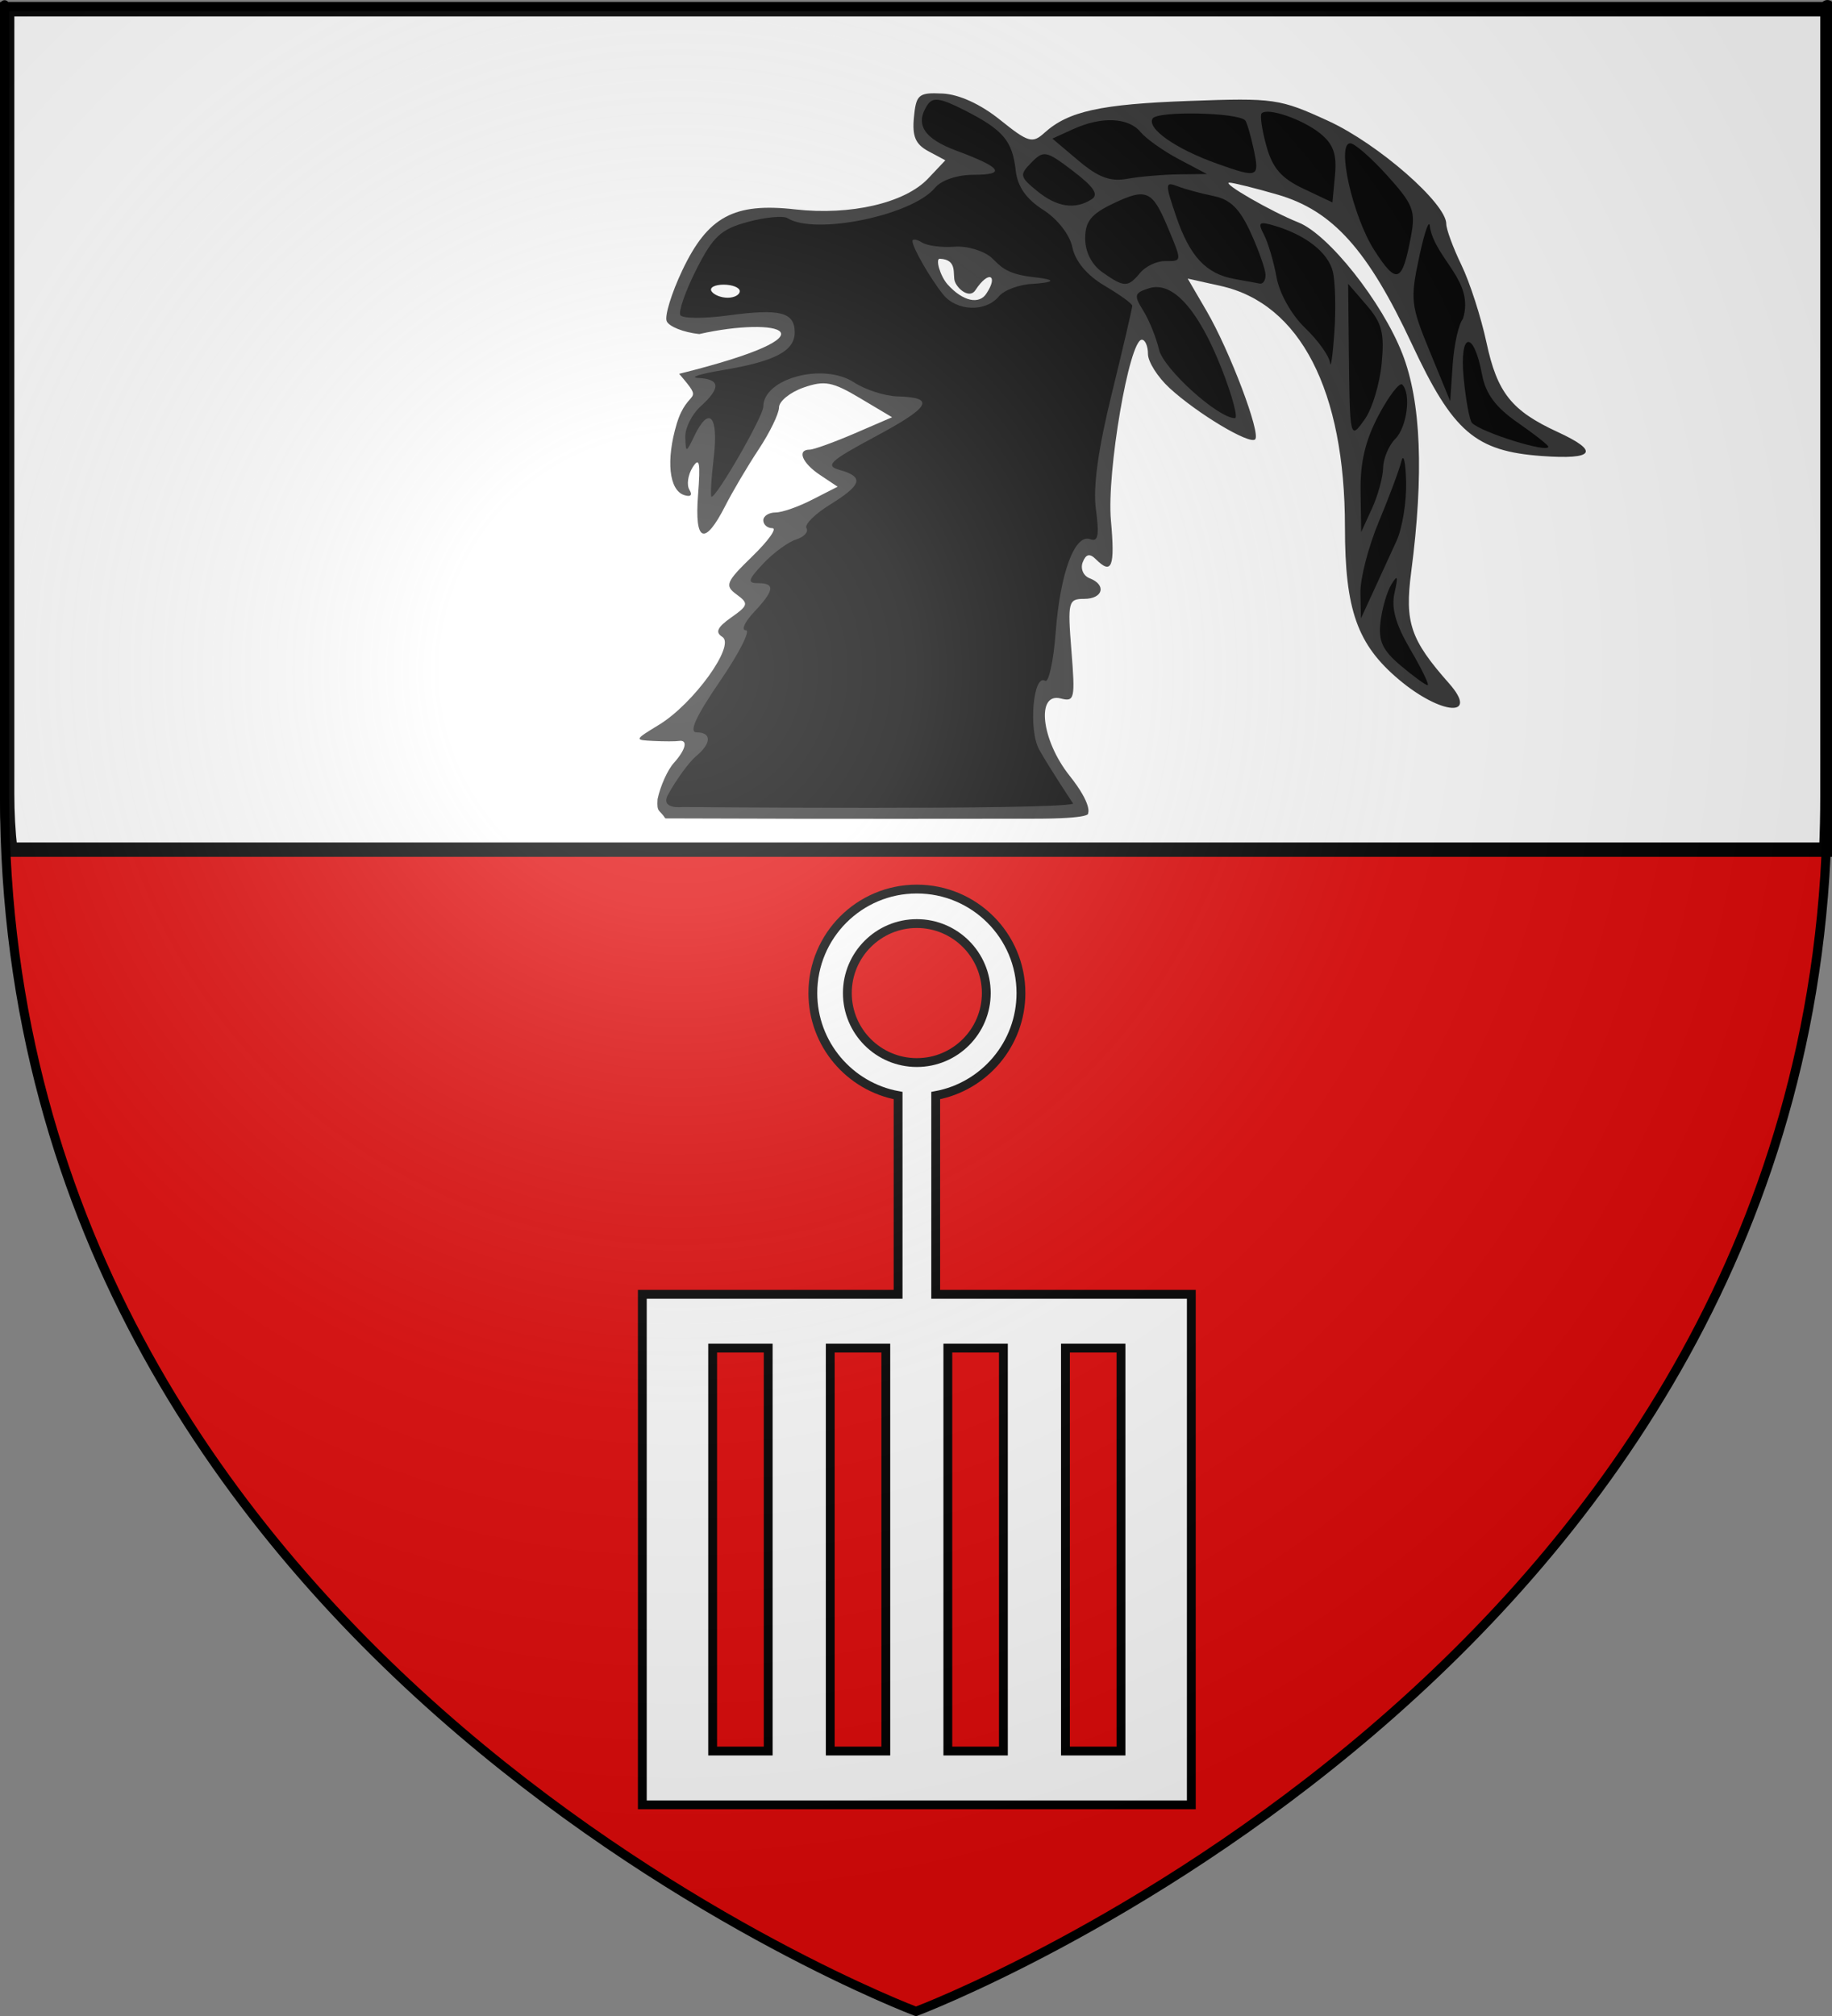 <?xml version="1.0" encoding="UTF-8" standalone="no"?>
<svg
   xmlns:dc="http://purl.org/dc/elements/1.1/"
   xmlns:cc="http://web.resource.org/cc/"
   xmlns:rdf="http://www.w3.org/1999/02/22-rdf-syntax-ns#"
   xmlns:svg="http://www.w3.org/2000/svg"
   xmlns="http://www.w3.org/2000/svg"
   xmlns:xlink="http://www.w3.org/1999/xlink"
   xmlns:sodipodi="http://sodipodi.sourceforge.net/DTD/sodipodi-0.dtd"
   xmlns:inkscape="http://www.inkscape.org/namespaces/inkscape"
   height="660"
   width="600"
   version="1.0"
   id="svg2"
   sodipodi:version="0.32"
   inkscape:version="0.44.1"
   sodipodi:docname="blason_azelot_54.svg"
   sodipodi:docbase="K:\blasons"
   inkscape:export-filename="/Users/olivier/Desktop/Blason Rouge/Blason_Vide_3D.png"
   inkscape:export-xdpi="144"
   inkscape:export-ydpi="144">
  <rect width="100%" height="100%" fill="#808080" stroke="none"/>
  <sodipodi:namedview
     inkscape:window-height="712"
     inkscape:window-width="1024"
     inkscape:pageshadow="2"
     inkscape:pageopacity="0.0"
     guidetolerance="10.0"
     gridtolerance="10.0"
     objecttolerance="10.0"
     borderopacity="1.0"
     bordercolor="#666666"
     pagecolor="#ffffff"
     id="base"
     showgrid="false"
     height="660px"
     inkscape:zoom="0.44547727"
     inkscape:cx="-259.34594"
     inkscape:cy="324.03152"
     inkscape:window-x="-4"
     inkscape:window-y="-4"
     inkscape:current-layer="layer3" />
  <desc
     id="desc4">Flag of Canton of Valais (Wallis)</desc>
  <defs
     id="defs6">
    <linearGradient
       id="linearGradient2893">
      <stop
         style="stop-color:white;stop-opacity:0.314;"
         offset="0"
         id="stop2895" />
      <stop
         id="stop2897"
         offset="0.19"
         style="stop-color:white;stop-opacity:0.251;" />
      <stop
         style="stop-color:#6b6b6b;stop-opacity:0.125;"
         offset="0.6"
         id="stop2901" />
      <stop
         style="stop-color:black;stop-opacity:0.125;"
         offset="1"
         id="stop2899" />
    </linearGradient>
    <linearGradient
       id="linearGradient2885">
      <stop
         id="stop2887"
         offset="0"
         style="stop-color:white;stop-opacity:1;" />
      <stop
         style="stop-color:white;stop-opacity:1;"
         offset="0.229"
         id="stop2891" />
      <stop
         id="stop2889"
         offset="1"
         style="stop-color:black;stop-opacity:1;" />
    </linearGradient>
    <linearGradient
       id="linearGradient2955">
      <stop
         id="stop2867"
         offset="0"
         style="stop-color:#fd0000;stop-opacity:1;" />
      <stop
         style="stop-color:#e77275;stop-opacity:0.659;"
         offset="0.5"
         id="stop2873" />
      <stop
         style="stop-color:black;stop-opacity:0.323;"
         offset="1"
         id="stop2959" />
    </linearGradient>
    <radialGradient
       inkscape:collect="always"
       xlink:href="#linearGradient2955"
       id="radialGradient2961"
       cx="225.524"
       cy="218.901"
       fx="225.524"
       fy="218.901"
       r="300"
       gradientTransform="matrix(-4.167939e-4,2.183,-1.884,-3.599562e-4,615.597,-289.121)"
       gradientUnits="userSpaceOnUse" />
    <polygon
       id="star"
       transform="scale(53,53)"
       points="0,-1 0.588,0.809 -0.951,-0.309 0.951,-0.309 -0.588,0.809 0,-1 " />
    <clipPath
       id="clip">
      <path
         d="M 0,-200 L 0,600 L 300,600 L 300,-200 L 0,-200 z "
         id="path10" />
    </clipPath>
    <radialGradient
       inkscape:collect="always"
       xlink:href="#linearGradient2955"
       id="radialGradient1911"
       gradientUnits="userSpaceOnUse"
       gradientTransform="matrix(-4.167939e-4,2.183,-1.884,-3.599562e-4,615.597,-289.121)"
       cx="225.524"
       cy="218.901"
       fx="225.524"
       fy="218.901"
       r="300" />
    <radialGradient
       inkscape:collect="always"
       xlink:href="#linearGradient2955"
       id="radialGradient2865"
       gradientUnits="userSpaceOnUse"
       gradientTransform="matrix(0,1.749,-1.593,-1.049767e-7,551.788,-191.29)"
       cx="225.524"
       cy="218.901"
       fx="225.524"
       fy="218.901"
       r="300" />
    <radialGradient
       inkscape:collect="always"
       xlink:href="#linearGradient2955"
       id="radialGradient2871"
       gradientUnits="userSpaceOnUse"
       gradientTransform="matrix(0,1.386,-1.323,-5.741131e-8,-158.082,-109.541)"
       cx="225.524"
       cy="218.901"
       fx="225.524"
       fy="218.901"
       r="300" />
    <radialGradient
       inkscape:collect="always"
       xlink:href="#linearGradient2893"
       id="radialGradient3163"
       gradientUnits="userSpaceOnUse"
       gradientTransform="matrix(1.353,0,0,1.349,-77.629,-85.747)"
       cx="221.445"
       cy="226.331"
       fx="221.445"
       fy="226.331"
       r="300" />
  </defs>
  <g
     inkscape:groupmode="layer"
     id="layer3"
     inkscape:label="Fond écu"
     style="display:inline">
    <path
       id="path2855"
       style="fill:#e20909;fill-opacity:1;fill-rule:evenodd;stroke:none;stroke-width:1px;stroke-linecap:butt;stroke-linejoin:miter;stroke-opacity:1"
       d="M 300,658.5 C 300,658.5 598.5,546.18 598.5,260.728 C 598.5,-24.723 598.5,2.176 598.5,2.176 L 1.5,2.176 L 1.5,260.728 C 1.5,546.18 300,658.5 300,658.5 z "
       sodipodi:nodetypes="cccccc" />
    <path
       style="opacity:1;fill:white;fill-opacity:1;stroke:black;stroke-width:4.703;stroke-miterlimit:4;stroke-dasharray:none;stroke-opacity:1"
       d="M 2.344 3.031 L 2.344 259.969 C 2.344 266.109 2.667 272.177 3.344 278.156 L 598.125 278.156 C 598.374 272.413 598.5 266.609 598.5 260.719 C 598.5 -23.801 598.5 2.86 598.5 3.031 L 2.344 3.031 z "
       id="rect1901" />
    <g
       style="display:inline"
       id="g11202"
       transform="matrix(2.571,0,0,2.571,522.917,23.317)">
      <path
         id="path5890"
         d="M -118.637,95.142 C -93.139,95.24 -79.666,95.17 -71.883,95.181 C -64.1,95.192 -64.784,94.489 -64.784,94.489 C -64.784,94.489 -64.183,93.429 -67.156,89.688 C -70.754,85.161 -71.43,79.043 -68.25,79.875 C -66.498,80.333 -66.417,79.882 -66.906,73.781 C -67.406,67.554 -67.301,67.188 -65.281,67.188 C -62.868,67.188 -62.405,65.402 -64.594,64.562 C -65.384,64.259 -65.782,63.348 -65.469,62.531 C -65.065,61.479 -64.569,61.369 -63.812,62.125 C -61.751,64.187 -61.336,63.132 -61.875,57.188 C -62.428,51.087 -59.541,34.188 -57.938,34.188 C -57.511,34.188 -57.156,35.003 -57.156,36 C -57.156,36.997 -55.919,38.953 -54.406,40.344 C -50.877,43.588 -44.207,47.582 -43.5,46.875 C -42.754,46.129 -46.735,35.601 -49.688,30.531 L -52.094,26.406 L -47.875,27.344 C -37.755,29.601 -32.063,40.668 -32.062,58.062 C -32.062,68.605 -30.484,73.012 -25.188,77.469 C -19.809,81.994 -14.9,82.362 -18.812,77.938 C -23.723,72.384 -24.464,70.204 -23.625,63.781 C -21.992,51.281 -22.359,42.079 -24.75,35.969 C -27.325,29.389 -34.134,20.782 -38,19.25 C -41.428,17.892 -47.858,14.188 -46.781,14.188 C -46.324,14.188 -43.558,14.866 -40.625,15.719 C -33.618,17.756 -29.145,22.736 -23.531,34.75 C -18.304,45.936 -15.468,48.385 -6.969,49 C -0.272,49.484 0.423,48.419 -4.969,45.938 C -10.83,43.241 -12.664,40.946 -14.031,34.562 C -14.725,31.322 -16.155,26.887 -17.219,24.688 C -18.283,22.488 -19.158,20.115 -19.156,19.438 C -19.15,16.833 -27.842,9.245 -34.156,6.344 C -40.387,3.481 -41.115,3.392 -51.844,3.781 C -63.196,4.193 -67.3,5.089 -70.344,7.844 C -71.876,9.23 -72.398,9.082 -76,6.188 C -78.483,4.192 -81.221,2.942 -83.312,2.844 C -83.696,2.826 -84.042,2.814 -84.344,2.812 C -86.459,2.804 -86.721,3.321 -86.969,5.875 C -87.204,8.3 -86.765,9.31 -85.125,10.188 L -82.969,11.344 L -85.156,13.656 C -88.088,16.777 -95.038,18.392 -102.094,17.594 C -109.888,16.712 -113.22,18.509 -116.469,25.344 C -117.832,28.212 -118.732,31.126 -118.469,31.812 C -118.205,32.499 -116.328,33.256 -114.312,33.469 C -104.284,31.197 -95.95,33.33 -116.875,38.531 C -113.484,42.506 -115.77,40.176 -117.188,44.906 C -118.57,49.52 -118.166,53.337 -116.25,53.969 C -115.413,54.245 -115.145,53.989 -115.562,53.312 C -115.944,52.696 -115.766,51.404 -115.156,50.438 C -114.285,49.057 -114.146,49.819 -114.469,53.969 C -114.937,59.985 -113.625,60.504 -111,55.344 C -110.097,53.568 -108.184,50.324 -106.75,48.156 C -105.316,45.989 -104.156,43.595 -104.156,42.812 C -104.156,42.03 -102.745,40.878 -101.031,40.281 C -98.354,39.348 -97.356,39.531 -93.844,41.625 L -89.75,44.062 L -94.531,46.125 C -97.163,47.253 -99.746,48.188 -100.25,48.188 C -101.908,48.188 -101.206,49.9 -98.938,51.406 L -96.688,52.906 L -99.875,54.531 C -101.623,55.435 -103.741,56.188 -104.594,56.188 C -105.446,56.188 -106.156,56.638 -106.156,57.188 C -106.156,57.737 -105.634,58.188 -105,58.188 C -104.366,58.188 -105.524,59.801 -107.562,61.781 C -110.926,65.047 -111.103,65.499 -109.562,66.625 C -108.001,67.767 -108.049,68.012 -110.25,69.562 C -112.019,70.808 -112.314,71.445 -111.375,72.031 C -109.669,73.097 -115.029,80.531 -119.438,83.219 C -122.595,85.144 -122.608,85.161 -120.156,85.281 C -118.781,85.348 -117.319,85.346 -116.906,85.281 C -115.723,85.094 -116.012,86.372 -117.562,88.094 C -118.345,88.962 -119.281,91.037 -119.625,92.688 C -119.744,94.456 -119.398,93.956 -118.637,95.142 z "
         style="fill:#313131;fill-opacity:1" />
      <path
         id="path2281"
         d="M -116.413,93.693 C -116.413,93.693 -119.37,94.058 -118.281,92.094 C -117.193,90.13 -115.581,87.934 -114.719,87.219 C -112.739,85.575 -112.716,84.188 -114.656,84.188 C -115.677,84.188 -114.731,82.132 -111.688,77.688 C -109.24,74.112 -107.753,71.188 -108.375,71.188 C -108.997,71.188 -108.54,70.148 -107.344,68.875 C -104.734,66.097 -104.61,65.188 -106.844,65.188 C -108.233,65.188 -108.091,64.747 -106.156,62.688 C -104.873,61.322 -102.99,59.949 -101.969,59.625 C -100.948,59.301 -100.37,58.651 -100.656,58.188 C -100.943,57.724 -99.585,56.379 -97.656,55.188 C -93.575,52.665 -93.294,51.655 -96.406,50.781 C -98.348,50.236 -97.719,49.644 -91.906,46.531 C -84.82,42.736 -84.173,41.545 -89.062,41.406 C -90.694,41.36 -93.174,40.555 -94.594,39.625 C -98.502,37.064 -106.156,39.107 -106.156,42.719 C -106.156,43.923 -112.055,54.188 -112.75,54.188 C -112.917,54.188 -112.794,51.938 -112.469,49.188 C -111.839,43.869 -113.049,42.522 -114.938,46.438 C -115.994,48.629 -116.028,48.634 -116.094,46.594 C -116.131,45.441 -115.256,43.683 -114.156,42.688 C -111.549,40.328 -111.626,39.207 -114.406,39.062 C -115.644,38.998 -114.269,38.549 -111.344,38.062 C -104.691,36.956 -102.156,35.628 -102.156,33.25 C -102.156,30.678 -104.031,30.203 -110.594,31.094 C -113.699,31.515 -116.447,31.503 -116.719,31.062 C -116.991,30.622 -116.081,27.999 -114.688,25.25 C -112.539,21.01 -111.541,20.107 -108.125,19.188 C -105.911,18.591 -103.632,18.367 -103.062,18.719 C -99.532,20.901 -87.2,18.363 -84.281,14.844 C -83.476,13.873 -81.453,13.188 -79.375,13.188 C -75.157,13.188 -75.788,12.255 -81.469,10.156 C -85.684,8.599 -86.863,6.799 -85.281,4.344 C -84.58,3.255 -83.681,3.361 -80.469,5 C -75.567,7.501 -74.43,8.864 -74,12.656 C -73.768,14.703 -72.661,16.276 -70.5,17.656 C -68.657,18.833 -67.118,20.818 -66.781,22.438 C -66.414,24.202 -64.929,25.99 -62.688,27.312 C -60.751,28.455 -59.156,29.592 -59.156,29.875 C -59.156,30.158 -60.317,35.166 -61.75,41 C -63.521,48.208 -64.176,52.964 -63.781,55.844 C -63.338,59.076 -63.51,59.973 -64.5,59.594 C -66.466,58.839 -68.337,63.864 -68.906,71.406 C -69.186,75.106 -69.801,77.903 -70.25,77.625 C -71.787,76.675 -72.403,83.918 -71,86.406 C -69.597,88.894 -66.677,93.272 -66.677,93.272 C -69.228,94.105 -116.413,93.693 -116.413,93.693 z "
         style="fill:black;fill-opacity:1" />
      <path
         id="path2279"
         d="M -23.716,73.662 C -25.612,70.426 -26.187,68.371 -25.745,66.412 C -25.261,64.275 -25.35,64.045 -26.152,65.36 C -26.716,66.285 -27.339,68.431 -27.537,70.129 C -27.82,72.566 -27.275,73.74 -24.948,75.697 C -23.327,77.062 -21.791,78.178 -21.535,78.178 C -21.279,78.178 -22.26,76.146 -23.716,73.662 z "
         style="fill:black;fill-opacity:1" />
      <path
         id="path2277"
         d="M -25.477,59.774 C -24.749,58.177 -24.206,54.802 -24.27,52.274 C -24.334,49.746 -24.607,48.578 -24.878,49.678 C -25.148,50.778 -26.446,54.252 -27.762,57.398 C -29.077,60.544 -30.125,64.594 -30.09,66.398 L -30.026,69.678 L -28.413,66.178 C -27.526,64.253 -26.205,61.371 -25.477,59.774 z "
         style="fill:black;fill-opacity:1" />
      <path
         id="path2275"
         d="M -27.199,50.499 C -27.174,49.301 -26.479,47.646 -25.654,46.821 C -24.157,45.324 -23.608,41.057 -24.763,39.901 C -25.099,39.566 -26.449,41.315 -27.763,43.788 C -29.455,46.969 -30.13,49.803 -30.073,53.481 L -29.991,58.678 L -28.618,55.678 C -27.862,54.028 -27.224,51.697 -27.199,50.499 z "
         style="fill:black;fill-opacity:1" />
      <path
         id="path2273"
         d="M -6.154,47.814 C -6.154,47.614 -7.909,46.233 -10.055,44.746 C -12.857,42.804 -14.136,41.085 -14.594,38.645 C -15.679,32.862 -17.504,33.18 -16.94,39.053 C -16.667,41.896 -16.187,44.478 -15.873,44.792 C -14.655,46.01 -6.154,48.653 -6.154,47.814 z "
         style="fill:black;fill-opacity:1" />
      <path
         id="path2271"
         d="M -27.383,37.212 C -27.013,33.356 -27.345,32.068 -29.294,29.807 L -31.654,27.07 L -31.568,35.374 C -31.448,46.953 -31.432,47.02 -29.493,44.251 C -28.579,42.947 -27.63,39.779 -27.383,37.212 z "
         style="fill:black;fill-opacity:1" />
      <path
         id="path2269"
         d="M -47.751,37.928 C -50.722,30.347 -54.019,26.683 -57.015,27.634 C -58.905,28.234 -58.981,28.523 -57.755,30.49 C -57.005,31.693 -56.104,33.919 -55.751,35.437 C -55.18,37.9 -48.232,44.178 -46.078,44.178 C -45.652,44.178 -46.405,41.365 -47.751,37.928 z "
         style="fill:black;fill-opacity:1" />
      <path
         id="path2267"
         d="M -17.04,31.54 C -15.508,26.738 -20.472,24.016 -21.238,19.869 C -21.284,18.664 -21.888,20.317 -22.58,23.544 C -23.768,29.083 -23.694,29.76 -21.246,35.709 L -18.654,42.008 L -18.34,37.368 C -18.167,34.816 -17.582,32.194 -17.04,31.54 z "
         style="fill:black;fill-opacity:1" />
      <path
         id="path2265"
         d="M -33.611,25.494 C -34.213,23.094 -37.042,20.868 -40.99,19.687 C -43.023,19.079 -43.202,19.227 -42.371,20.833 C -41.846,21.848 -41.127,24.286 -40.773,26.253 C -40.404,28.303 -38.855,31.048 -37.141,32.69 C -35.498,34.264 -34.071,36.255 -33.969,37.115 C -33.867,37.974 -33.616,36.227 -33.41,33.231 C -33.204,30.236 -33.294,26.754 -33.611,25.494 z "
         style="fill:black;fill-opacity:1" />
      <path
         id="path2263"
         d="M -58.154,25.678 C -57.469,24.853 -56.064,24.178 -55.031,24.178 C -52.776,24.178 -52.787,24.3 -54.639,19.868 C -56.603,15.168 -57.367,14.835 -61.585,16.846 C -64.403,18.19 -65.154,19.129 -65.154,21.306 C -65.154,23.023 -64.315,24.652 -62.931,25.621 C -60.179,27.549 -59.711,27.554 -58.154,25.678 z "
         style="fill:black;fill-opacity:1" />
      <path
         id="path2261"
         d="M -42.176,25.928 C -42.188,25.24 -43.036,22.832 -44.061,20.576 C -45.45,17.516 -46.652,16.327 -48.789,15.896 C -50.365,15.578 -52.429,15.018 -53.376,14.651 C -54.985,14.029 -54.998,14.279 -53.566,18.48 C -51.829,23.58 -49.772,25.792 -46.154,26.45 C -44.779,26.701 -43.316,26.967 -42.904,27.042 C -42.491,27.116 -42.164,26.615 -42.176,25.928 z "
         style="fill:black;fill-opacity:1" />
      <path
         id="path2259"
         d="M -23.653,21.032 C -23.043,17.776 -23.366,16.948 -26.679,13.282 C -28.718,11.025 -30.835,9.178 -31.384,9.178 C -33.181,9.178 -31.078,18.508 -28.311,22.808 C -25.46,27.239 -24.767,26.975 -23.653,21.032 z "
         style="fill:black;fill-opacity:1" />
      <path
         id="path2257"
         d="M -64.351,16.321 C -63.394,15.714 -64.014,14.759 -66.694,12.715 C -70.109,10.11 -70.444,10.041 -71.997,11.621 C -73.541,13.192 -73.494,13.438 -71.293,15.242 C -68.778,17.305 -66.468,17.663 -64.351,16.321 z "
         style="fill:black;fill-opacity:1" />
      <path
         id="path2255"
         d="M -35.206,7.934 C -37.444,6.122 -41.898,4.589 -42.673,5.364 C -42.908,5.598 -42.639,7.46 -42.075,9.5 C -41.292,12.336 -40.179,13.623 -37.352,14.96 L -33.654,16.71 L -33.33,13.213 C -33.084,10.567 -33.541,9.283 -35.206,7.934 z "
         style="fill:black;fill-opacity:1" />
      <path
         id="path2253"
         d="M -53.279,13.134 L -49.654,13.089 L -53.225,11.201 C -55.189,10.163 -57.382,8.608 -58.098,7.746 C -59.651,5.874 -63.073,5.728 -66.697,7.38 L -69.335,8.581 L -65.994,11.398 C -63.469,13.528 -61.952,14.088 -59.779,13.696 C -58.198,13.411 -55.273,13.158 -53.279,13.134 z "
         style="fill:black;fill-opacity:1" />
      <path
         id="path2251"
         d="M -43.691,9.928 C -44.074,8.14 -44.56,6.49 -44.772,6.26 C -45.708,5.242 -55.947,5.034 -56.557,6.021 C -57.338,7.284 -53.637,9.884 -48.395,11.755 C -43.118,13.638 -42.913,13.559 -43.691,9.928 z "
         style="fill:black;fill-opacity:1" />
      <path
         id="path2249"
         d="M -83.249,28.428 C -84.902,26.369 -87.154,22.45 -87.154,21.632 C -87.154,21.317 -86.604,21.399 -85.932,21.815 C -85.261,22.23 -83.397,22.469 -81.791,22.347 C -80.184,22.224 -78.053,22.864 -77.053,23.769 C -76.054,24.673 -75.43,25.784 -71.945,26.193 C -66.74,26.766 -71.781,27.075 -71.781,27.075 C -73.502,27.132 -75.469,27.853 -76.154,28.678 C -77.835,30.703 -81.526,30.573 -83.249,28.428 z "
         style="fill:#313131;fill-opacity:0.941" />
      <path
         id="path2247"
         d="M -77.711,28.271 C -76.206,26.003 -77.422,25.256 -79.14,27.884 C -79.854,28.976 -81.356,27.815 -81.749,26.791 C -82.089,25.904 -81.33,23.981 -83.676,23.877 C -84.252,23.851 -83.649,26.078 -82.654,27.178 C -80.731,29.303 -78.636,29.766 -77.711,28.271 z "
         style="fill:white;fill-opacity:1" />
      <path
         id="path2243"
         d="M -112.757,28.011 C -113.04,27.553 -112.345,27.178 -111.213,27.178 C -110.08,27.178 -109.154,27.553 -109.154,28.011 C -109.154,28.469 -109.849,28.844 -110.698,28.844 C -111.547,28.844 -112.474,28.469 -112.757,28.011 z "
         style="fill:white;fill-opacity:1" />
    </g>
    <g
       id="g10410"
       transform="matrix(0.964,0,0,0.964,858.574,16.791)">
      <path
         id="path16331"
         d="M -672.412,595.511 L -672.412,422.138 L -585.515,422.138 L -585.515,354.639 C -601.991,351.631 -614.481,337.178 -614.481,319.838 C -614.481,300.319 -598.674,284.512 -579.155,284.512 C -559.635,284.512 -543.776,300.319 -543.776,319.838 C -543.776,337.178 -556.266,351.631 -572.741,354.639 L -572.741,422.138 L -485.897,422.138 L -485.897,595.511 L -672.412,595.511 z "
         style="fill:white;fill-opacity:1;stroke:black;stroke-width:3;stroke-miterlimit:4;stroke-dasharray:none;stroke-opacity:1" />
      <path
         id="path16333"
         d="M -555.553,319.833 C -555.553,306.805 -566.127,296.232 -579.155,296.232 C -592.182,296.232 -602.756,306.805 -602.756,319.833 C -602.756,332.861 -592.182,343.435 -579.155,343.435 C -566.127,343.435 -555.553,332.861 -555.553,319.833 z "
         style="fill:#e20909;fill-opacity:1;stroke:black;stroke-width:3;stroke-miterlimit:4;stroke-dasharray:none;stroke-opacity:1" />
      <rect
         transform="scale(1,-1)"
         y="-577.248"
         x="-648.521"
         height="136.846"
         width="18.875"
         id="rect26102"
         style="fill:#e20909;fill-opacity:1;stroke:black;stroke-width:3;stroke-miterlimit:4;stroke-dasharray:none;stroke-opacity:1" />
      <rect
         transform="scale(1,-1)"
         style="fill:#e20909;fill-opacity:1;stroke:black;stroke-width:3;stroke-miterlimit:4;stroke-dasharray:none;stroke-opacity:1"
         id="rect26104"
         width="18.875"
         height="136.846"
         x="-608.568"
         y="-577.248" />
      <rect
         transform="scale(1,-1)"
         y="-577.248"
         x="-568.615"
         height="136.846"
         width="18.875"
         id="rect26106"
         style="fill:#e20909;fill-opacity:1;stroke:black;stroke-width:3;stroke-miterlimit:4;stroke-dasharray:none;stroke-opacity:1" />
      <rect
         transform="scale(1,-1)"
         style="fill:#e20909;fill-opacity:1;stroke:black;stroke-width:3;stroke-miterlimit:4;stroke-dasharray:none;stroke-opacity:1"
         id="rect26108"
         width="18.875"
         height="136.846"
         x="-528.663"
         y="-577.248" />
    </g>
  </g>
  <g
     inkscape:groupmode="layer"
     id="layer4"
     inkscape:label="Meubles"
     sodipodi:insensitive="true" />
  <g
     inkscape:groupmode="layer"
     id="layer2"
     inkscape:label="Reflet final"
     sodipodi:insensitive="true">
    <path
       sodipodi:nodetypes="cccccc"
       d="M 300,658.5 C 300,658.5 598.5,546.18 598.5,260.728 C 598.5,-24.723 598.5,2.176 598.5,2.176 L 1.5,2.176 L 1.5,260.728 C 1.5,546.18 300,658.5 300,658.5 z "
       style="opacity:1;fill:url(#radialGradient3163);fill-opacity:1;fill-rule:evenodd;stroke:none;stroke-width:1px;stroke-linecap:butt;stroke-linejoin:miter;stroke-opacity:1"
       id="path2875"
       inkscape:export-xdpi="144"
       inkscape:export-ydpi="144" />
  </g>
  <g
     inkscape:groupmode="layer"
     id="layer1"
     inkscape:label="Contour final"
     sodipodi:insensitive="true">
    <path
       sodipodi:nodetypes="cccccc"
       d="M 300,658.5 C 300,658.5 1.5,546.18 1.5,260.728 C 1.5,-24.723 1.5,2.176 1.5,2.176 L 598.5,2.176 L 598.5,260.728 C 598.5,546.18 300,658.5 300,658.5 z "
       style="opacity:1;fill:none;fill-opacity:1;fill-rule:evenodd;stroke:#000000;stroke-width:3;stroke-linecap:butt;stroke-linejoin:miter;stroke-miterlimit:4;stroke-dasharray:none;stroke-opacity:1"
       id="path1411"
       inkscape:export-xdpi="144"
       inkscape:export-ydpi="144" />
  </g>
</svg>
